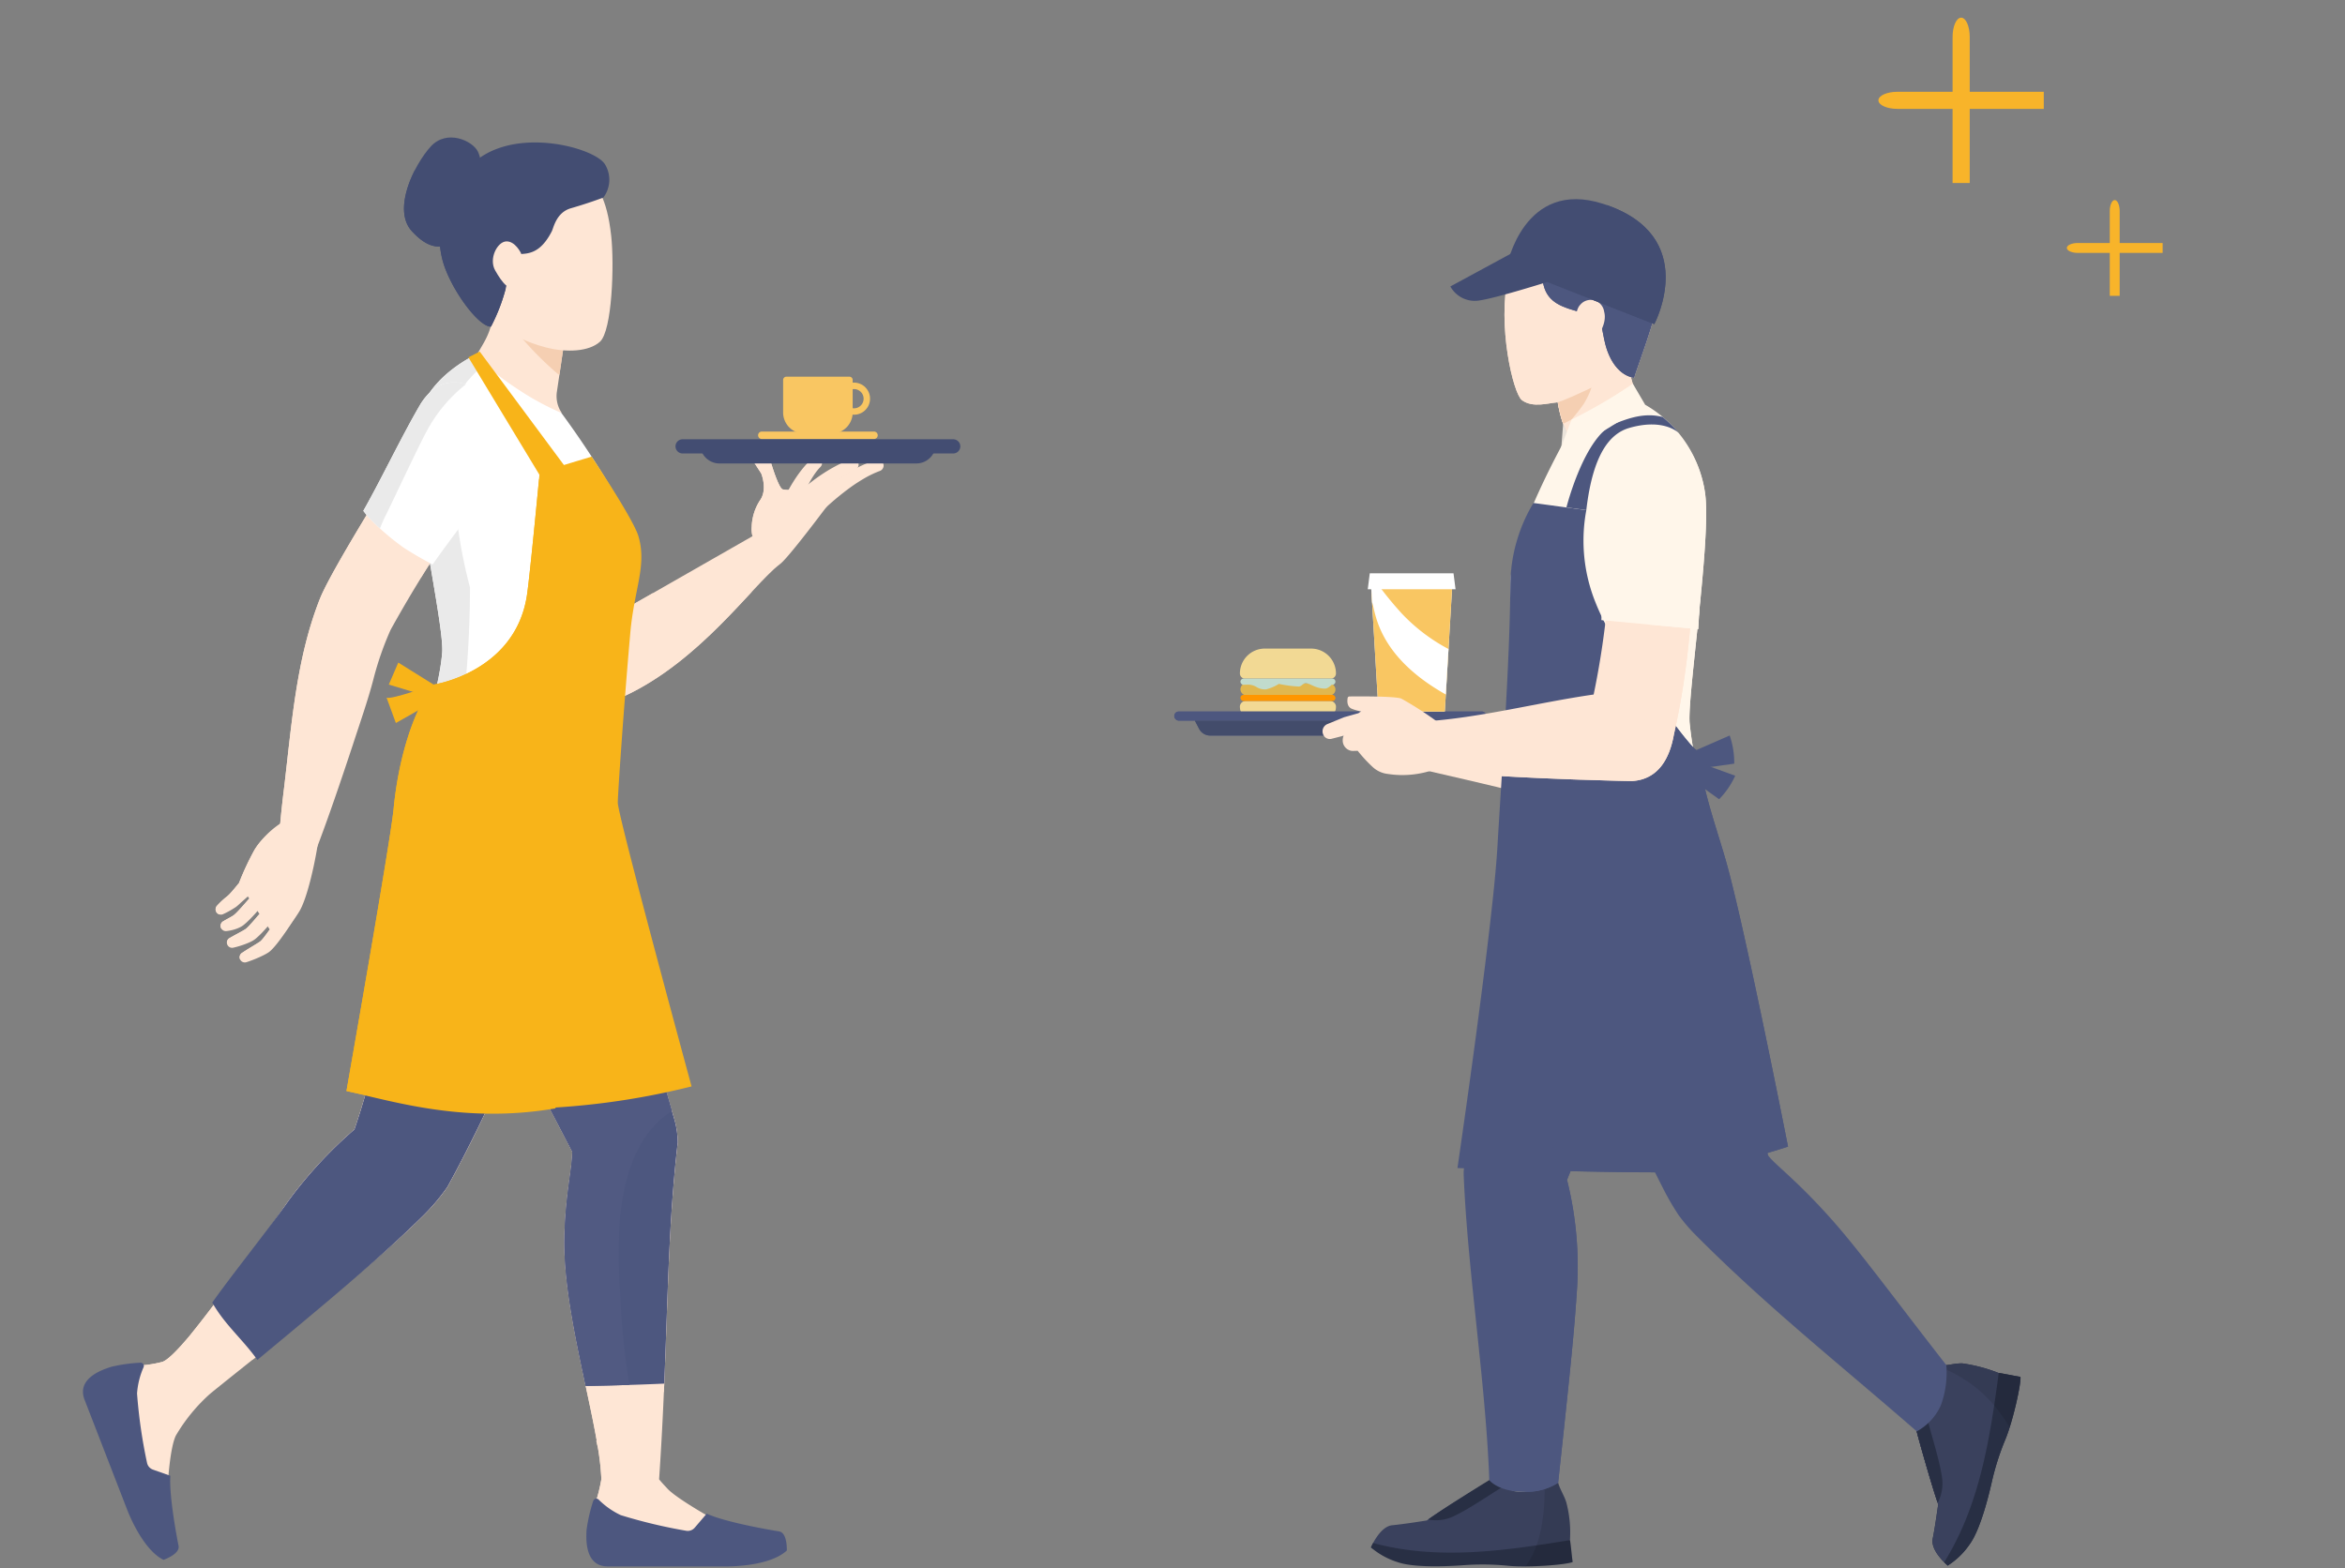 <svg xmlns="http://www.w3.org/2000/svg" width="311" height="208"><rect width="100%" height="100%" fill="#808080" stroke="none"/><defs><clipPath id="a"><path data-name="Rectangle 2341" fill="none" d="M0 0h116.354v189.55H0z"/></clipPath><clipPath id="b"><path data-name="Rectangle 2342" fill="#f8b42a" d="M0 0h37.693v36.901H0z"/></clipPath></defs><path data-name="Rectangle 2497" fill="none" d="M0-.001h311v208H0z"/><g data-name="Group 2401"><g data-name="Group 2398"><g data-name="Group 2397" transform="translate(11.004 18.238)" clip-path="url(#a)"><path data-name="Path 47346" d="M77.519 179.237c-.412-.439-.785-.835-1.112-1.242 1.238-18.119.884-31.247 2.472-44.677a11.694 11.694 0 00-.4-2.9c-3.62-12.479-7.422-26.265-11.991-38.391l-19.989 8.969c6.175 10.372 12.868 22.844 18.384 33.524-.013 2.383-.929 5.794-1.036 11.457-.156 8.275 2.931 19.142 4.29 26.906h-.061s.1.383.221.949a34.311 34.311 0 01.455 4.14 21.448 21.448 0 01-1.026 3.855l13.317 4.711 2.382-3.365s-4.662-2.607-5.906-3.933" fill="#fee6d5"/><path data-name="Path 47347" d="M73.24 183.725c-.29-.339-.566-.693-.827-1.062a11.628 11.628 0 01-1.769-4.087 15.111 15.111 0 01-.534-4.594 7.994 7.994 0 013.563-6.342 8.829 8.829 0 013.37-1.23c.541-12.485.607-22.7 1.836-33.092a11.7 11.7 0 00-.4-2.9c-3.619-12.479-7.422-26.265-11.992-38.391l-19.989 8.969c6.175 10.372 12.868 22.844 18.384 33.525-.013 2.383-.929 5.794-1.036 11.457-.156 8.275 2.931 19.142 4.29 26.906h-.061s.1.383.221.949a34.308 34.308 0 01.455 4.14 21.451 21.451 0 01-1.026 3.855z" fill="#fee6d5"/><path data-name="Path 47348" d="M44.899 92.805c-3.021 13.552-4.8 26.812-8.9 38.783a57.609 57.609 0 00-8.707 9.41c-3.925 5.63-9.118 13.012-13.2 18.019-1.258 1.5-2.791 3.17-3.591 3.406a15.437 15.437 0 01-3.759.5l.538 14.473 3.992 1.014s.257-4.573 1.044-6.213a23 23 0 014.577-5.579c9.2-7.465 20.16-15.69 28-23.379a27.579 27.579 0 003.436-4.024c6.666-12.1 12.6-27.05 18.164-39.663z" fill="#fee6d5"/><path data-name="Path 47349" d="M44.899 92.805c-3.021 13.552-4.8 26.812-8.9 38.783a57.609 57.609 0 00-8.707 9.41c-3.925 5.63-9.118 13.012-13.2 18.019-1.258 1.5-2.791 3.17-3.591 3.406a15.437 15.437 0 01-3.759.5l.538 14.473.324.082a12.288 12.288 0 01.384-5.805 16.212 16.212 0 014.591-7.243c2.7-2.356 6.546-4.022 9.96-2.334 7.782-6.186 16.07-12.694 22.356-18.858a27.579 27.579 0 003.436-4.024c6.666-12.1 12.6-27.05 18.164-39.663z" fill="#fee6d5"/><path data-name="Path 47350" d="M46.499 72.573l-4.682-2.92-1.257 2.92 4.915 1.483z" fill="#f8b419"/><path data-name="Path 47351" d="M40.264 74.306c.638.309 6.236-1.733 6.236-1.733l.491 1.978-5.493 3.12z" fill="#f8b419"/><path data-name="Path 47352" d="M44.899 92.805c-3.021 13.552-4.8 26.812-8.9 38.783a57.61 57.61 0 00-8.707 9.41c-2.552 3.66-7.421 9.7-10.144 13.546 1.632 2.921 4.044 4.884 5.984 7.612 6.971-5.819 15.353-12.635 21.758-18.916a27.577 27.577 0 003.436-4.024c6.666-12.1 12.6-27.05 18.164-39.663z" fill="#4d577f"/><path data-name="Path 47353" d="M63.849 145.978c-.112 5.913 1.433 13.15 2.82 19.632q3.329-.05 6.657-.163 1.884-.065 3.767-.148c.5-11.983.6-21.9 1.788-31.982a11.7 11.7 0 00-.4-2.9c-3.62-12.48-7.422-26.265-11.991-38.391l-19.989 8.969c6.175 10.372 12.868 22.844 18.384 33.525-.013 2.383-.929 5.794-1.036 11.457" fill="#4d577f"/><path data-name="Path 47354" d="M71.275 153.809a75.147 75.147 0 01-.084-10.142c.5-5.479 2.037-11.378 6.916-14.538-3.508-12.135-7.206-25.392-11.618-37.1L46.5 100.998c6.175 10.372 12.868 22.844 18.384 33.525-.013 2.383-.929 5.794-1.036 11.457-.112 5.913 1.433 13.15 2.82 19.632q2.9-.044 5.805-.138a94.177 94.177 0 01-1.2-11.662" fill="#515a82"/><path data-name="Path 47355" d="M44.619 81.314s-2.508 8.192-1.7 15c.824 6.9 9.012 10.423 9.012 10.423s10.079 4.321 13.755-4.834c1.939-4.828 3.215-14.554 3.215-14.554z" fill="#4d577f"/><path data-name="Path 47356" d="M54.003 27.966s-8.976 3.013-9.923 10.727c-.779 6.35 3.885 25.919 3.555 29.693-.516 5.9-3.555 13.557-3.555 13.557l24.722 7.135s2.74-15.294 2.023-26.639c0 0 4.594-5.814 2.091-10.849a122.984 122.984 0 00-10.078-15.874c-1.206-1.385-3.653-9.173-8.834-7.752" fill="#fff"/><path data-name="Path 47357" d="M44.08 81.942l7.088 2.045a41.97 41.97 0 01-.692-7.414c-.026-2.1.275-4.18.437-6.271.274-3.529.407-7.066.417-10.605a67.328 67.328 0 01-2.178-14.29c-.1-3.047.837-11.653 1.7-12.925a25.478 25.478 0 013.688-3.527 4.645 4.645 0 011.237-1.127 4.469 4.469 0 00-1.768.137s-8.976 3.013-9.923 10.727c-.779 6.35 3.885 25.919 3.555 29.693-.516 5.9-3.555 13.557-3.555 13.557" fill="#eaeaea"/><path data-name="Path 47358" d="M52.309 28.704c1.174-2.093 2.311-3.358 2.173-7.927l9.719 3.813-1.339 9.077a3.971 3.971 0 00.646 2.894 36.017 36.017 0 01-5.581-3c-4.944-3.195-5.618-4.853-5.618-4.853" fill="#fee6d5"/><path data-name="Path 47359" d="M55.313 22.162a19.466 19.466 0 001.809 3.117 42.5 42.5 0 005.812 6.049c.082.058.167.112.251.169l1.019-6.907-9.328-3.659q.206.62.438 1.231" fill="#f5cfb2"/><path data-name="Path 47360" d="M52.374 1.868c-.686-1.418-4.1-3.029-6.258-.666s-5.147 8.343-2.5 11.226c2.1 2.291 4.091 2.807 6.518.8 2.578-2.136 3.5-8.751 2.241-11.356" fill="#434d72"/><path data-name="Path 47361" d="M44.244 7.911a10.988 10.988 0 01-.209-3.622c-1.4 2.724-2.234 6.157-.42 8.134 2.1 2.291 4.091 2.807 6.518.8a5.583 5.583 0 001.272-1.618c-2.807.993-6.495-.611-7.161-3.7" fill="#434d72"/><path data-name="Path 47362" d="M66.465 4.764c1.656 1.408 3.019 3.111 3.591 8.295.415 3.762.138 12.573-1.5 14.042-1.436 1.29-4.373 1.471-7.165.745-5.229-1.359-7.231-4-7.231-4s-10.4-10.831-3.672-17.492c5.944-5.882 12.7-4.368 15.974-1.588" fill="#fee6d5"/><path data-name="Path 47363" d="M56.461 15.836c1.184-.981 3.547.857 5.72-3.4.23-.451.586-2.49 2.529-3.049a61.43 61.43 0 004.3-1.416 3.92 3.92 0 00.184-4.466c-1.581-2.317-12.926-5.282-18.084.55-4.089 4.624-4.24 9.19-3.405 12.289.971 3.6 4.712 8.781 6.407 8.746a24.261 24.261 0 002.086-5.578c.246-1.052-.911-2.7.264-3.674" fill="#434d72"/><path data-name="Path 47364" d="M53.653 18.785a12.528 12.528 0 01-4.634-4.738 10.471 10.471 0 01-1.155-4.423 12 12 0 00-.158 6.718c.971 3.6 4.712 8.781 6.407 8.745a24.3 24.3 0 001.954-5.047 17.5 17.5 0 01-2.413-1.256" fill="#434d72"/><path data-name="Path 47365" d="M58.083 15.33s-.754-1.594-1.944-1.547-2.354 2.3-1.47 3.855 1.917 2.993 3.261 2.284.154-4.591.154-4.591" fill="#fee6d5"/><path data-name="Path 47366" d="M91.246 51.487L72.44 62.236s-2.139-6.256-4.063-6.546c0 0-9.193 7.569-9.152 8.818.059 1.75 6.684 12.351 12.672 9.548 9.952-4.66 16.821-14.54 20.468-17.42z" fill="#fee6d5"/><path data-name="Path 47367" d="M84.868 61.437a19.3 19.3 0 01-3.786.677 9.222 9.222 0 01-4.474-.957 3.308 3.308 0 01-1.03-.714l-3.138 1.794s-2.139-6.256-4.063-6.546c0 0-9.193 7.569-9.151 8.818.059 1.75 6.685 12.351 12.672 9.548 7.265-3.4 12.886-9.584 16.811-13.8-1.278.4-2.557.806-3.841 1.177" fill="#fee6d5"/><path data-name="Path 47368" d="M68.362 180.658a.439.439 0 00-.693.216 21.632 21.632 0 00-.876 3.787c-.1 1.438-.172 4.889 2.794 4.888h15.72s5.659.1 8.039-2.109c0 0 .1-2.4-1.053-2.54 0 0-6.89-1.1-9.57-2.349l-1.594 1.863a1.211 1.211 0 01-1.08.414 68.458 68.458 0 01-8.729-2.082 10.421 10.421 0 01-2.959-2.089" fill="#4d577f"/><path data-name="Path 47369" d="M8.053 163.094a.439.439 0 00-.451-.57 21.53 21.53 0 00-3.843.545c-1.374.428-4.616 1.6-3.547 4.371l5.612 14.485s1.946 5.323 4.859 6.752c0 0 2.266-.774 1.986-1.9 0 0-1.276-6.3-1.081-9.251l-2.309-.818a1.214 1.214 0 01-.774-.86 67.811 67.811 0 01-1.334-9.239 10.458 10.458 0 01.88-3.517" fill="#4d577f"/><path data-name="Path 47370" d="M51.118 29.164l1.5-.766 12 16.174-3.062 1.853z" fill="#f8b419"/><path data-name="Path 47371" d="M60.573 44.414l6.883-2.08s5.531 8.27 6.207 10.544c1.158 3.9-.555 6.958-1.075 12.841-.867 9.806-1.659 21.45-1.659 22.515 0 1.7 9.786 37.641 9.786 37.641a99.223 99.223 0 01-45.769.613s5.858-33.233 6.252-37.412c.619-6.55 2.6-13.144 5.3-16.5 0 0 10.775-1.606 12.372-11.771.4-2.556 1.7-16.387 1.7-16.387" fill="#f8b419"/><path data-name="Path 47372" d="M52.772 83.083c1.279-3.292 2.9-6.428 4.3-9.664a63.1 63.1 0 004.21-14.5 42.963 42.963 0 00.02-9.705 43.72 43.72 0 00-.812-3.958c-.288 3.035-1.28 13.372-1.622 15.546-1.6 10.165-12.372 11.771-12.372 11.771-2.7 3.361-4.681 9.954-5.3 16.5-.395 4.179-6.252 37.412-6.252 37.412 6.494 1.46 15.828 4.348 27.742 2.3-11.571-32.186-10.806-43.417-9.918-45.7" fill="#f8b419"/><path data-name="Path 47373" d="M45.209 37.678c-2.194 3.755-12.049 19.165-13.786 23.514-3.137 7.913-3.732 16.586-4.74 24.992-.236 1.9-.443 3.8-.6 5.7-.192 1.625-.45 3.7 1.459 4.417a2.5 2.5 0 003.238-1.443c1.812-4.724 3.421-9.508 5-14.26.9-2.787 2.064-6.073 2.778-8.889a40.9 40.9 0 012.242-6.4 166.674 166.674 0 0114.474-21.9c-3.358-1.9-6.752-3.742-10.056-5.734" fill="#fee6d5"/><path data-name="Path 47374" d="M26.504 92.801c.079-2.2.984-4.057 1.348-6.227.525-3.127 1.33-6.2 2.034-9.284.7-3.059 1.068-6.2 1.838-9.235.895-3.53 2.783-7.6 6.114-9.437a7.547 7.547 0 015.82-.587c.387.115.762.248 1.139.375 3.225-5.178 6.819-10.186 10.468-14.993-3.358-1.9-6.752-3.742-10.056-5.734-2.194 3.755-12.049 19.165-13.786 23.514-3.137 7.913-3.732 16.586-4.74 24.992-.236 1.9-.443 3.8-.6 5.7-.179 1.512-.414 3.416 1.093 4.248-.069-.991-.7-2.33-.668-3.333" fill="#fee6d5"/><path data-name="Path 47375" d="M37.733 50.231a32.287 32.287 0 004.858 4.219 45.424 45.424 0 003.787 2.186c3.06-4.378 5.6-7.369 8.5-11.814 4.659-7.143-5.167-17.42-10.123-9.442-2.51 4.284-5.09 9.751-7.573 14.144.18.238.363.475.551.707" fill="#fff"/><path data-name="Path 47376" d="M45.527 39.067a19.8 19.8 0 015.248-6.322c-2.06-.687-4.325-.1-6.02 2.634-2.51 4.284-5.09 9.75-7.573 14.144.18.238.363.475.551.707a29.172 29.172 0 001.651 1.63c.253-.628.514-1.252.828-1.852.433-.829 4.173-8.832 5.315-10.941" fill="#eaeaea"/><path data-name="Path 47377" d="M88.691 51.611a6.84 6.84 0 011.088-3.464c1.061-1.463.168-3.589.168-3.589l-1.241-1.911a2.228 2.228 0 012.572.584s.994 3.339 1.543 3.45a3.46 3.46 0 001.45-.017c.729-.094 1.684-.476 2.4-.186a11.247 11.247 0 012.249 2.1s-5.585 7.506-6.548 8.058-3.948-2.388-3.675-5.023" fill="#fee6d5"/><path data-name="Path 47378" d="M88.815 52.877c.191-1.214 1.706-2.437 2.487-3.17.989-.927 3.34-1.51 4.575-1.821a17.727 17.727 0 012.045-.387 5.12 5.12 0 00-1.258-1.021c-.711-.29-1.666.092-2.395.186a3.465 3.465 0 01-1.45.017c-.549-.111-1.543-3.451-1.543-3.451a2.228 2.228 0 00-2.572-.584l1.241 1.911s.892 2.127-.168 3.589a6.839 6.839 0 00-1.088 3.464 3.717 3.717 0 00.072 1.154c.017.04.035.076.052.113" fill="#fee6d5"/><path data-name="Path 47379" d="M93.298 48.445c.557-.334 1.584-.585 2.181-.852l.088-.21q.126-.291.26-.578c.179-.382.368-.76.571-1.124a12.128 12.128 0 01.649-1.053 7.061 7.061 0 01.745-.913l.02-.02a.767.767 0 00-1.02-1.139 8.569 8.569 0 00-1.061 1.026 13.811 13.811 0 00-.876 1.114c-.273.38-.526.769-.768 1.163-.121.2-.239.4-.354.6l-.32.57-.022.04a1.129 1.129 0 00-.053.108c-.205.488-.468 1-.037 1.273" fill="#fee6d5"/><path data-name="Path 47380" d="M97.576 47.873c.033-.031.139-.535.172-.565.465-.429.952-.839 1.457-1.227a19.168 19.168 0 013.235-2.012l.011-.005a.767.767 0 00-.621-1.4 20.832 20.832 0 00-3.68 1.919q-.869.569-1.689 1.217a18.417 18.417 0 00-1.582 1.4 1.035 1.035 0 00-.055.059c-.254.3-.644.571-.53.916a26.418 26.418 0 003.282-.3" fill="#fee6d5"/><path data-name="Path 47381" d="M96.766 47.813a38.582 38.582 0 013.932-2.878 23.79 23.79 0 012.148-1.21 15.1 15.1 0 012.325-.934.767.767 0 01.489 1.454h-.007a13.491 13.491 0 00-2.019.966 22.12 22.12 0 00-1.912 1.245 36.708 36.708 0 00-3.548 2.962 1.068 1.068 0 01-1.457-1.562l.051-.045" fill="#fee6d5"/><path data-name="Path 47382" d="M115.414 41.915H79.525a.942.942 0 010-1.884h35.888a.942.942 0 010 1.884" fill="#434d72"/><path data-name="Path 47383" d="M112.802 41.864l.214-.4H81.924l.214.4a2.584 2.584 0 002.283 1.376h26.1a2.584 2.584 0 002.284-1.376" fill="#434d72"/><path data-name="Path 47384" d="M99.285 39.278h-3.629a2.8 2.8 0 01-2.8-2.8v-4.311a.437.437 0 01.437-.437h8.35a.437.437 0 01.437.437v4.314a2.8 2.8 0 01-2.8 2.8" fill="#f9c662"/><path data-name="Path 47385" d="M104.932 39.993H90.007a.492.492 0 010-.983h14.925a.492.492 0 010 .983" fill="#f9c662"/><path data-name="Path 47386" d="M102.258 36.775a2.129 2.129 0 112.126-2.129 2.13 2.13 0 01-2.126 2.129m0-3.4a1.275 1.275 0 101.273 1.275 1.275 1.275 0 00-1.273-1.275" fill="#f9c662"/><path data-name="Path 47387" d="M31.257 92.535c-.114-.411-4.234-1.919-4.234-1.919s-3.066 1.729-4.284 3.9a36.582 36.582 0 00-2.042 4.372c-.23.285-.461.567-.692.841-.172.2-.342.4-.51.578a4.132 4.132 0 01-.289.283l-.023.02-.039.032-.159.13a10.672 10.672 0 00-1.207 1.138l-.009.01a.7.7 0 00.8 1.111 10.961 10.961 0 001.483-.807l.177-.113.045-.029.059-.044a5.936 5.936 0 00.477-.417c.222-.215.948-.829 1.052-.95l3.968 5.985s2.433-3.159 2.994-4.223c1.376-2.614 2.544-9.482 2.431-9.894" fill="#fee6d5"/><path data-name="Path 47388" d="M22.74 94.51a36.566 36.566 0 00-2.042 4.372c-.231.285-.461.568-.692.841-.172.2-.342.4-.51.578a4.132 4.132 0 01-.289.283l-.023.02-.038.032-.159.13a10.666 10.666 0 00-1.207 1.138l-.009.01a.7.7 0 00-.118.743.7.7 0 00.456.4 1.369 1.369 0 01.235-.813 4.566 4.566 0 011.314-1.163c.149-.227 1.751-1.925 1.873-2.16a23.224 23.224 0 012.449-4.477 40.084 40.084 0 002.525-3.656 11.862 11.862 0 00-3.765 3.724" fill="#fee6d5"/><path data-name="Path 47389" d="M21.097 108.164c.6-.406 1.238-.781 1.839-1.15.149-.094.3-.183.432-.273.062-.043.13-.089.168-.121a.506.506 0 00.047-.041c.013-.011.038-.038.057-.056.089-.091.2-.216.3-.343a24.575 24.575 0 00.934-1.268c.205-.294.412-.59.615-.889l1.226-1.8v-.005a.917.917 0 011.546.985c-.382.648-.777 1.271-1.194 1.892s-.851 1.228-1.329 1.833c-.122.151-.246.3-.379.453s-.272.3-.446.468c-.049.044-.089.082-.147.129a1.9 1.9 0 01-.171.127c-.111.075-.2.125-.294.179-.18.1-.352.191-.526.272a16.793 16.793 0 01-2.091.841.693.693 0 01-.6-1.235z" fill="#fee6d5"/><path data-name="Path 47390" d="M24.802 105.013c-.2.282-.35.5-.552.762-.1.139-.208.277-.312.405s-.209.252-.3.343c-.019.018-.044.045-.057.056a.509.509 0 01-.047.041c-.038.032-.106.078-.168.121-.136.089-.282.179-.432.273-.6.37-1.234.744-1.839 1.15l-.008.005a.694.694 0 00-.273.789c.006.02.017.037.025.056a17.213 17.213 0 012.03-1.389 4.043 4.043 0 001.93-2.61" fill="#fee6d5"/><path data-name="Path 47391" d="M19.447 106.193c.554-.326 1.138-.626 1.672-.925.133-.076.26-.148.374-.22a1.643 1.643 0 00.249-.194c.187-.173.4-.407.61-.638s.42-.473.628-.717l.627-.736c.418-.492.839-.993 1.261-1.478v-.005a.918.918 0 011.431 1.146c-.4.541-.807 1.057-1.233 1.57s-.866 1.013-1.341 1.509a10.855 10.855 0 01-.788.747 2.992 2.992 0 01-.556.369 6.08 6.08 0 01-.5.232 11.923 11.923 0 01-1.947.621.694.694 0 01-.506-1.275z" fill="#fee6d5"/><path data-name="Path 47392" d="M23.402 103.005l-.422.5c-.208.244-.418.485-.628.717s-.423.465-.61.638a1.634 1.634 0 01-.249.194c-.114.071-.241.143-.374.22-.534.3-1.118.6-1.672.925l-.014.008a.7.7 0 00-.339.584c.645-.389 2.441-1.169 2.731-1.417a12.315 12.315 0 001.576-2.363" fill="#fee6d5"/><path data-name="Path 47393" d="M18.628 103.954c.44-.263.939-.507 1.294-.744.046-.028.08-.057.116-.083l.095-.083c.069-.056.158-.145.242-.226.174-.176.35-.367.529-.562.356-.392.711-.8 1.068-1.208s.716-.822 1.075-1.222l.005-.006a.918.918 0 011.417 1.163c-.339.454-.687.885-1.051 1.314s-.738.847-1.137 1.259c-.2.208-.409.41-.633.616-.12.1-.231.206-.38.318-.037.027-.067.054-.11.082l-.128.081a3.365 3.365 0 01-.239.129 4.973 4.973 0 01-.887.324 5.624 5.624 0 01-.882.164.7.7 0 01-.428-1.3z" fill="#fee6d5"/><path data-name="Path 47394" d="M18.868 104.338a11.848 11.848 0 011.725-1.006 9.852 9.852 0 001.5-2.423l-.122.14c-.356.408-.712.816-1.068 1.208-.179.2-.355.386-.529.562-.084.081-.173.17-.242.226l-.095.083c-.036.026-.07.054-.116.083-.356.237-.855.48-1.294.743l-.034.02a.7.7 0 00-.336.67.692.692 0 00.13.337c.025-.022.052-.043.079-.064a.984.984 0 01.4-.578" fill="#fee6d5"/></g></g><g data-name="Group 1294"><g data-name="Group 1293"><path data-name="Path 2385" d="M200.301 104.858c.037-.091-11.757-2.788-11.757-2.788l12.889-.951z" fill="#fee6d5"/><g data-name="Group 1287"><g data-name="Group 1279"><path data-name="Path 2386" d="M184.655 202.323c1.649-.155 4.569-.635 4.57-.629 2.008-1.486 8.637-5.507 9-5.692.009 0 1.645 2.141 3.781 1.9 2.13-.256 3.6-1.78 4.64-1.211.235.887.883 1.83 1.111 2.719a15.8 15.8 0 01.46 4.828c.069.47-5.417 2-8.165 2.221-2.615.212-5.207.638-7.823.85q-1.142.092-2.286.175a15.751 15.751 0 01-4.569-.555 16.3 16.3 0 01-3.554-1.658c-.007.001 1.169-2.804 2.835-2.948z" fill="#3a415d"/><path data-name="Path 2387" d="M199.257 197.239c-1.7 1.054-4.444 2.923-6.23 3.774a5.536 5.536 0 01-3.626.554c1.953-1.44 8.317-5.378 8.681-5.563a2.4 2.4 0 001.175 1.235z" fill="#282f44"/><path data-name="Path 2388" d="M208.201 204.303h.026c.116.791.231 2.113.342 2.9-.782.369-5.913.747-8.434.512a34.229 34.229 0 00-5.855-.1c-.988.07-6.426.49-8.935-.4a9.993 9.993 0 01-3.524-1.947s.1-.244.285-.588c8.624 2.348 17.656.998 26.095-.377z" fill="#282f44"/></g><path data-name="Path 2389" d="M206.645 196.69c.235.887.883 1.83 1.111 2.719a15.793 15.793 0 01.46 4.828.1.1 0 01-.025.066h.033c.116.791.231 2.113.342 2.9a28.155 28.155 0 01-6.244.584c2.192-3 2.524-7.1 2.565-10.867.698-.305 1.278-.496 1.758-.23z" opacity=".1"/><g data-name="Group 1282"><g data-name="Group 1280" fill="#282f44"><path data-name="Path 2390" d="M257.151 186.21c.376-2.114-.653-4.257.193-5.081.917.034 2.007-.312 2.924-.272a20.91 20.91 0 014.752 1.255c.469.071.333 5.764-.253 8.459-.557 2.564-.906 5.168-1.464 7.734q-.243 1.119-.5 2.238a15.748 15.748 0 01-1.861 4.21 16.4 16.4 0 01-2.62 2.919c0 .008-2.342-1.935-2-3.571.332-1.623.722-4.558.73-4.557-.836-2.355-2.783-9.273-2.855-9.675.008-.008 2.564-1.545 2.954-3.659z"/><path data-name="Path 2391" d="M257.51 195.708a5.541 5.541 0 01-.525 3.633c-.809-2.289-2.71-9.067-2.782-9.47a9.164 9.164 0 001.511-1.222c.515 1.934 1.503 5.103 1.796 7.059z"/><path data-name="Path 2392" d="M265.081 182.122c.79.119 2.087.395 2.876.518.126.856-1.006 5.875-1.965 8.219a34.462 34.462 0 00-1.8 5.574c-.22.966-1.4 6.292-2.981 8.436a10.022 10.022 0 01-2.888 2.8s-.2-.169-.481-.444c4.754-7.57 6.093-16.607 7.234-25.082z"/></g><g data-name="Group 1281"><path data-name="Path 2393" d="M257.151 186.21c.376-2.114-.653-4.257.193-5.081.917.034 2.007-.312 2.924-.272a20.91 20.91 0 014.752 1.255c.469.071.333 5.764-.253 8.459-.557 2.564-.906 5.168-1.464 7.734q-.243 1.119-.5 2.238a15.748 15.748 0 01-1.861 4.21 16.4 16.4 0 01-2.62 2.919c0 .008-2.342-1.935-2-3.571.332-1.623.722-4.558.73-4.557-.836-2.355-2.783-9.273-2.855-9.675.008-.008 2.564-1.545 2.954-3.659z" fill="#3a415d"/><path data-name="Path 2394" d="M257.51 195.708a5.541 5.541 0 01-.525 3.633c-.809-2.289-2.71-9.067-2.782-9.47a9.164 9.164 0 001.511-1.222c.515 1.934 1.503 5.103 1.796 7.059z" fill="#282f44"/><path data-name="Path 2395" d="M265.081 182.122c.79.119 2.087.395 2.876.518.126.856-1.006 5.875-1.965 8.219a34.462 34.462 0 00-1.8 5.574c-.22.966-1.4 6.292-2.981 8.436a10.022 10.022 0 01-2.888 2.8s-.2-.169-.481-.444c4.754-7.57 6.093-16.607 7.234-25.082z" fill="#282f44"/></g></g><path data-name="Path 2396" d="M260.268 180.857a20.909 20.909 0 014.751 1.255.1.1 0 01.057.039v-.026c.79.119 2.087.395 2.877.519a30.173 30.173 0 01-1.428 6.7 24.909 24.909 0 00-1.343-2c-.079-.106-.156-.215-.237-.321s-.158-.2-.238-.3-.158-.194-.238-.289a16.941 16.941 0 00-4.693-3.9 24.824 24.824 0 00-2.535-1.276.922.922 0 01.1-.114c.919.018 2.01-.328 2.927-.287z" opacity=".1"/><path data-name="Path 2397" d="M234.5 153.278c.881 1.219 3.788 3.235 8.654 8.749 3.625 4.11 8.081 10.226 14.973 19.06a12.583 12.583 0 01-.717 5.306 7.3 7.3 0 01-3.206 3.478c-10.26-8.951-20.04-16.65-29.632-26.358a23.91 23.91 0 01-1.916-2.276 34.679 34.679 0 01-2.057-3.528c-5.786-11.381-10.438-22.33-14.956-32.58l20.507-7.046c3.034 11.531 8.358 35.206 8.35 35.195z" fill="#4d577f"/><g data-name="Group 1286"><path data-name="Path 2398" d="M203.632 116.209c-.45-2.52-.7-4.44-.7-4.44l22.936-5.69s3.385 8.083 2.178 14.435a21.63 21.63 0 01-4.812 6.726c-4.363 9.387-11.887 20.189-15.408 29.279a47.312 47.312 0 011.279 15.111c-.386 6.082-1.361 14.8-2.456 25.061a7.79 7.79 0 01-4.475 1.2c-3.494.005-4.661-1.554-4.661-1.554-.456-12.83-2.877-27.686-3.394-40.475a5.279 5.279 0 01.044-.926c1.668-12.124 6.94-26.818 9.469-38.727z" fill="#4d577f"/><path data-name="Path 2399" d="M202.93 111.773l22.933-5.694s3.385 8.083 2.178 14.435a21.63 21.63 0 01-4.812 6.726c-4.363 9.387-11.887 20.189-15.408 29.279a47.313 47.313 0 011.279 15.111c-.386 6.082-1.361 14.8-2.456 25.061a7.731 7.731 0 01-4.26 1.2 59.54 59.54 0 00.689-5.26 95.943 95.943 0 00.172-13.171c-.214-4.522-.669-9.022-1.278-13.506a74.362 74.362 0 00-1.564-8.67 4.257 4.257 0 00-5.148-2.922 3.521 3.521 0 00-1.077.442c1.69-12.1 6.931-26.729 9.451-38.593a111.84 111.84 0 01-.699-4.438z" fill="#4d577f"/><path data-name="Path 2400" d="M207.945 57.618c3.666-4.546 6.613-4.835 9.059-4.165a15.4 15.4 0 019.133 12.01c.838 5.975-2.368 26.876-2.055 30.436a51.106 51.106 0 002.293 10.771l-23.346 6.728s-2.767-25.768-2.729-35.789c.026-6.644 7.645-19.991 7.645-19.991z" fill="#fff6ea"/><path data-name="Path 2401" d="M214.627 53.559a6 6 0 012.6-.377 16.1 16.1 0 018.911 12.281c.838 5.975-2.368 26.877-2.055 30.436a51.107 51.107 0 002.293 10.771l-9.657 2.783q.006-2.323.1-4.645c.215-5.35.741-12.706 1.319-18.027.435-4 .914-7.975.957-12a58.969 58.969 0 00-1.059-12.265 26.591 26.591 0 00-3.409-8.957z" fill="#fff6ea"/><path data-name="Path 2402" d="M200.301 77.61a21.505 21.505 0 013.063-10.885c.135 0 6.715.916 7.018.947a21.918 21.918 0 001.063 11.852 31.978 31.978 0 002.5 5.1 49.63 49.63 0 003.337 4.593c1.874 2.36 5.077 7.719 7.2 9.848a5.825 5.825 0 00.761.639c.558 5.325 2.53 10.42 3.78 14.945 2.552 9.234 8.109 37.454 8.109 37.454s-10.088 3.364-15.728 3.406c-9.54.071-28.114-.564-28.114-.564s4.7-32.005 5.307-42.7c.498-8.652 1.666-24.613 1.704-34.635z" fill="#4d577f"/><path data-name="Path 2403" d="M210.565 146.765a52.336 52.336 0 008.175-18.289 56.939 56.939 0 001.6-11.249 77.467 77.467 0 00-.516-10.721 69.464 69.464 0 01-.475-10.988c.061-1.007.161-2.01.269-3.013a54.182 54.182 0 004.863 6.552 5.858 5.858 0 00.761.639c.558 5.325 2.53 10.42 3.78 14.945 2.552 9.235 8.109 37.454 8.109 37.454s-10.088 3.364-15.728 3.406c-5.051.038-12.633-.123-18.651-.282a50.789 50.789 0 007.813-8.454z" fill="#4d577f"/><g data-name="Group 1285"><g data-name="Group 1283" fill="#fee6d5"><path data-name="Path 2404" d="M215.806 47.311a20.507 20.507 0 001.788 6.36 4.988 4.988 0 01-2.174 1.266 62.079 62.079 0 00-7.475 2.681c-1.852-3.322-1.6-8.147-1.6-8.147z"/><path data-name="Path 2405" d="M211.868 48.21a18.841 18.841 0 01-.328 1.608 21.388 21.388 0 01-.681 2.158l-.029.081-.008.018c-.074.156-.143.315-.219.469q-.243.5-.526.986a26.026 26.026 0 01-1.652 2.117q-.5.266-1.016.516l-.1.047a19.494 19.494 0 01-.961-6.743z"/><path data-name="Path 2406" d="M208.978 32.952s7.9.663 8 7.528-.045 8.056-.045 8.056c.209-.086-9.368 4.755-10.5 4.848s-3.159.746-4.585-.3c-1.173-.862-3.3-9.986-1.807-16.5s8.937-3.632 8.937-3.632z"/><path data-name="Path 2407" d="M206.541 28.769c2.352-.133 5.735-.807 9.605 2.005 2.191 1.59 3.446 3.5 3.642 8.882.073 2.005-2.84 9.472-3.071 10.447 0 0-2.348-.087-3.6-3.716-.609-1.76-.668-4.31-1.506-4.979-1.48-1.182-1.454.165-2.073-.013-2.1-.6-4.279-1.133-4.843-3.654-.779-3.485-3.945-2.417-4.231-2.538s4.288-6.334 6.077-6.434z"/><path data-name="Path 2408" d="M214.704 34.144a6.949 6.949 0 001.953-2.977c1.875 1.529 2.951 3.54 3.131 8.49.073 2.005-2.84 9.472-3.071 10.447 0 0-2.348-.087-3.6-3.715-.609-1.76-.668-4.31-1.506-4.979-1.48-1.182-1.454.165-2.073-.013-2.1-.6-4.279-1.133-4.843-3.654a4.218 4.218 0 00-.071-.275 23.721 23.721 0 005.343-.839 12 12 0 004.737-2.485z"/><path data-name="Path 2409" d="M212.745 41.344c.492 1.735-1.133 3.946-2.175 4.448a1.141 1.141 0 01-1.536-.652s-.455-3.691.521-4.685a1.8 1.8 0 013.19.889z"/></g><g data-name="Group 1284"><path data-name="Path 2410" d="M215.806 47.311a20.507 20.507 0 001.788 6.36 4.988 4.988 0 01-2.174 1.266 62.079 62.079 0 00-7.475 2.681c-1.852-3.322-1.6-8.147-1.6-8.147z" fill="#fee6d5"/><path data-name="Path 2411" d="M211.868 48.21a18.841 18.841 0 01-.328 1.608 21.388 21.388 0 01-.681 2.158l-.029.081-.008.018c-.074.156-.143.315-.219.469q-.243.5-.526.986a26.026 26.026 0 01-1.652 2.117q-.5.266-1.016.516l-.1.047a19.494 19.494 0 01-.961-6.743z" fill="#f5cfb2"/><path data-name="Path 2412" d="M208.978 32.952s7.9.663 8 7.528-.045 8.056-.045 8.056c.209-.086-9.368 4.755-10.5 4.848s-3.159.746-4.585-.3c-1.173-.862-3.3-9.986-1.807-16.5s8.937-3.632 8.937-3.632z" fill="#fee6d5"/><path data-name="Path 2413" d="M206.541 28.769c2.352-.133 5.735-.807 9.605 2.005 2.191 1.59 3.446 3.5 3.642 8.882.073 2.005-2.84 9.472-3.071 10.447 0 0-2.348-.087-3.6-3.716-.609-1.76-.668-4.31-1.506-4.979-1.48-1.182-1.454.165-2.073-.013-2.1-.6-4.279-1.133-4.843-3.654-.779-3.485-3.945-2.417-4.231-2.538s4.288-6.334 6.077-6.434z" fill="#4d577f"/><path data-name="Path 2414" d="M214.704 34.144a6.949 6.949 0 001.953-2.977c1.875 1.529 2.951 3.54 3.131 8.49.073 2.005-2.84 9.472-3.071 10.447 0 0-2.348-.087-3.6-3.715-.609-1.76-.668-4.31-1.506-4.979-1.48-1.182-1.454.165-2.073-.013-2.1-.6-4.279-1.133-4.843-3.654a4.218 4.218 0 00-.071-.275 23.721 23.721 0 005.343-.839 12 12 0 004.737-2.485z" fill="#4d577f"/><path data-name="Path 2415" d="M212.745 41.344c.492 1.735-1.133 3.946-2.175 4.448a1.141 1.141 0 01-1.536-.652s-.455-3.691.521-4.685a1.8 1.8 0 013.19.889z" fill="#fee6d5"/></g></g></g></g><path data-name="Path 2416" d="M207.945 57.619l-.867 1.58.232-2.985z" fill="#eae3da"/><path data-name="Path 2417" d="M214.134 56.215c1.962-.8 4.081-1.5 6.367-.9a15.827 15.827 0 012.135 2.124s-1.924-2.006-6.555-.674c-2.55.734-4.832 3.429-5.7 10.9l-2.637-.358s2.383-9.453 6.39-11.092z" fill="#4d577f"/><path data-name="Path 2418" d="M209.756 58.421l-2.81 1.124 1.479-3.894z" fill="#fff6ea"/><path data-name="Path 2419" d="M218.177 53.671c-1.845 1.348-8.783 5.467-8.783 5.467l-.968-3.487a64.752 64.752 0 008.126-4.757z" fill="#fff6ea"/><path data-name="Path 2420" d="M229.999 101.301l-6.386.892v-2.1l5.783-2.528a11.055 11.055 0 01.603 3.736z" fill="#4d577f"/><path data-name="Path 2421" d="M230.13 102.902a11.062 11.062 0 01-2.135 3.119l-5.242-3.756 1.446-1.52z" fill="#4d577f"/><g data-name="Group 1288" transform="translate(164.44 86.035)"><path data-name="Path 2422" d="M3.304 0h6.135a3.3 3.3 0 013.3 3.3.684.684 0 01-.684.683H.684A.684.684 0 010 3.3 3.3 3.3 0 013.304 0z" fill="#f2d994"/><path data-name="Path 2423" d="M.85 6.951h11.04a.782.782 0 01.851.7 2.707 2.707 0 01-.046.484 1.4 1.4 0 01-1.448.989H1.49a1.4 1.4 0 01-1.447-.989 2.7 2.7 0 01-.047-.484.783.783 0 01.854-.7z" fill="#f2d994"/><rect data-name="Rectangle 1893" width="12.598" height="1.618" rx=".789" transform="translate(.072 4.601)" fill="#e0b74f"/><rect data-name="Rectangle 1894" width="12.598" height=".809" rx=".395" transform="translate(.072 6.142)" fill="#ff9600"/><path data-name="Path 2424" d="M.575 3.987h11.592a.414.414 0 110 .81s-.5.514-.857.514c-1.344 0-2-.748-2.624-.71-.327.021-.524.4-.85.437a16.925 16.925 0 01-2.674-.352 5.8 5.8 0 01-1.688.724 2.122 2.122 0 01-1.23-.284 2.136 2.136 0 00-1.26-.34l-.41.01a.414.414 0 110-.81z" fill="#c1dbcc"/></g><g data-name="Group 1291"><g data-name="Group 1289" fill="#4d577f" transform="translate(155.735 94.385)"><rect data-name="Rectangle 1895" width="41.384" height="1.203" rx=".587"/><path data-name="Path 2425" d="M38.069 2.335a1.682 1.682 0 01-1.506.853H4.821a1.681 1.681 0 01-1.507-.853l-.585-1.127h35.925z"/></g><g data-name="Group 1290" transform="translate(155.735 94.385)"><rect data-name="Rectangle 1896" width="41.384" height="1.203" rx=".587" fill="#4d577f"/><path data-name="Path 2426" d="M38.069 2.335a1.682 1.682 0 01-1.506.853H4.821a1.681 1.681 0 01-1.507-.853l-.585-1.127h35.925z" fill="#434c6b"/></g></g><path data-name="Path 2427" d="M188.72 95.713c7.61-.48 15.075-2.5 22.635-3.584a111.518 111.518 0 002.227-17.878c.092-2.3.143-5.5.154-7.824.19-7.3 11.076-7.221 11.13.106l-.039 4.078c-.223 8.97-.831 18.028-2.832 26.811-.542 3.068-1.987 5.956-5.537 6.183-1.954-.012-5-.134-6.979-.184-7-.255-13.958-.571-20.935-1.352-3.772-.407-3.676-6.145.176-6.356z" fill="#fee6d5"/><path data-name="Path 2428" d="M198.197 102.572c1.9-.064 3.794-.192 5.68-.422 2.049-.25 12.076-.19 13.3-3.9 1.125-3.416 3.934-10.112 2.077-12.979-.776-1.2-5.053-2.972-6.257-3.406a109.6 109.6 0 00.589-7.613c.092-2.3.143-5.5.154-7.824.19-7.3 11.076-7.221 11.13.106l-.039 4.078c-.223 8.97-.831 18.028-2.832 26.811-.542 3.068-1.987 5.956-5.537 6.183-1.954-.012-5-.134-6.979-.184-7-.255-13.958-.571-20.935-1.352a3.118 3.118 0 01-1.468-.53 37.8 37.8 0 0011.117 1.032z" fill="#fee6d5"/><g data-name="Group 1292"><path data-name="Path 2429" d="M191.614 94.385h-8.792l-1.026-17.361h10.844z" fill="#fff"/><path data-name="Path 2430" d="M191.614 94.385h-8.792l-1.026-17.361h10.844z" fill="#f9c662"/><path data-name="Path 2431" d="M185.899 81.373a23.755 23.755 0 006.205 4.719l-.357 6.034c-9.274-5.212-9.307-11.107-9.782-12.229l-.17-2.877h.583a46.293 46.293 0 003.521 4.353z" fill="#fff"/><path data-name="Path 2432" d="M192.77 76.049l.27 2.116h-11.645l.268-2.116z" fill="#fff"/></g><path data-name="Path 2433" d="M176.02 96.057l2.251-.921.114-.031 1.782-.5a1.672 1.672 0 01.359-.229 6.833 6.833 0 01-1.218-.344c-.72-.287-.632-1.1-.58-1.437a.238.238 0 01.228-.208c1.022-.013 5.905-.055 6.876.274a45.693 45.693 0 015.2 3.388l-.817 6.04a12.71 12.71 0 01-6.194.571 3.514 3.514 0 01-1.935-.881 19.087 19.087 0 01-2.024-2.183l-.622.015a1.254 1.254 0 01-.206-.011 1.393 1.393 0 01-1.16-1.376 1.5 1.5 0 01.125-.633l-1.613.415a.948.948 0 01-1.12-.627 1.043 1.043 0 01.554-1.322z" fill="#fee6d5"/><path data-name="Path 2434" d="M219.79 60.202c6.715.241 6.33 7.47 6.33 7.47l-.893 15.788-12.848-1.2s.4-14.212.457-15.724.239-6.575 6.954-6.334z" fill="#fff6ea"/><path data-name="Path 2435" d="M219.789 60.202c6.715.241 6.329 7.47 6.329 7.47l-.893 15.788-6.45-.6a35.645 35.645 0 001.013-9.427 68.06 68.06 0 00-1.2-11.51 4.213 4.213 0 00-.708-1.625 10.718 10.718 0 011.909-.096z" fill="#fff6ea"/><path data-name="Path 2436" d="M212.596 27.032c13.078 4.193 6.8 15.963 6.8 15.963l-19.553-7.69s2.224-11.651 12.753-8.273z" fill="#434d72"/><path data-name="Path 2437" d="M213.713 33.211a37.818 37.818 0 00-.609-6.006c12.4 4.333 6.29 15.79 6.29 15.79l-8.192-3.222A7.88 7.88 0 00213.016 37a10.6 10.6 0 00.697-3.789z" fill="#434d72"/><path data-name="Path 2438" d="M205.271 37.383s-6.678 2.112-8.978 2.458a3.7 3.7 0 01-3.942-1.843l8.089-4.385z" fill="#434d72"/></g></g><g data-name="Group 2400"><g data-name="Group 2399" transform="translate(249.121 2.342)" clip-path="url(#b)" fill="#f8b42a"><path data-name="Path 47395" d="M9.837 2.531v19.4h2.271v-19.4c0-1.4-.508-2.531-1.135-2.531S9.837 1.133 9.837 2.531"/><path data-name="Path 47396" d="M2.531 12.103h19.4V9.832h-19.4C1.133 9.832 0 10.337 0 10.967s1.133 1.135 2.531 1.135"/><path data-name="Path 47397" d="M30.682 25.661v11.24h1.315v-11.24c0-.81-.294-1.466-.657-1.466s-.658.657-.658 1.466"/><path data-name="Path 47398" d="M26.452 31.206h11.24v-1.315h-11.24c-.81 0-1.466.294-1.466.657s.657.658 1.466.658"/></g></g></g></svg>